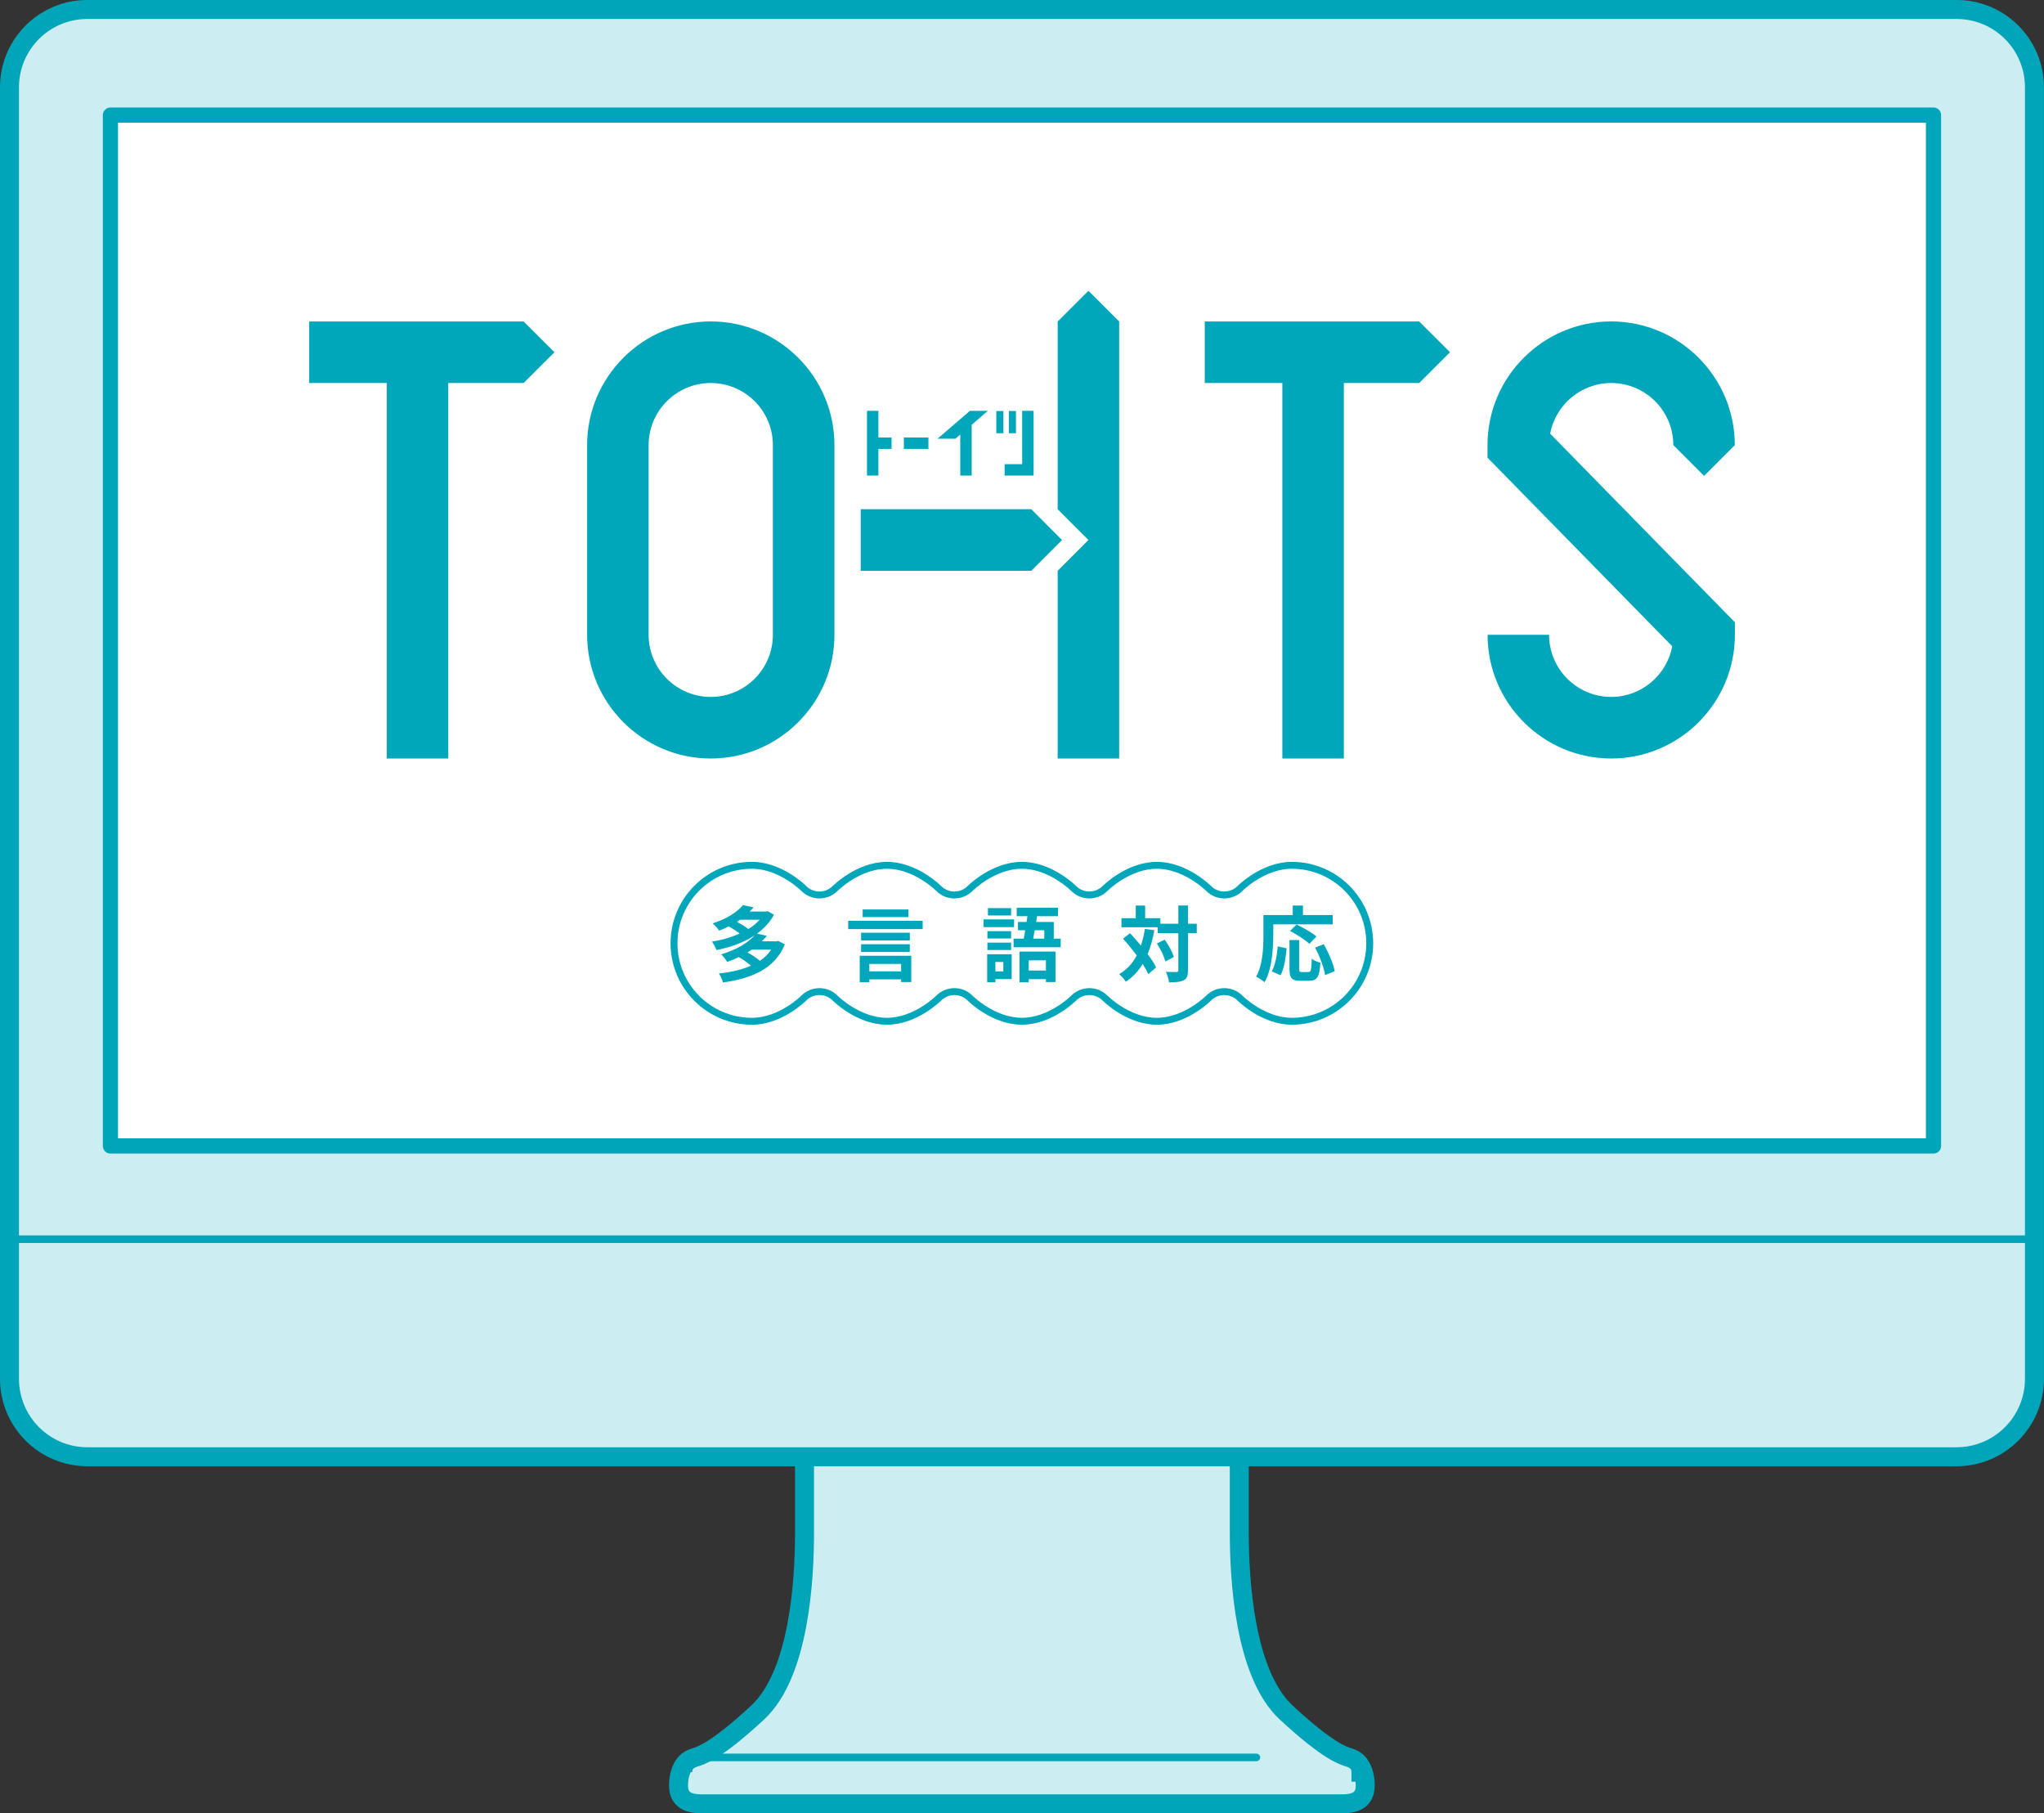<?xml version="1.0" encoding="UTF-8"?><svg id="_レイヤー_2" xmlns="http://www.w3.org/2000/svg" viewBox="0 0 340.34 301.87"><rect x="0" y="0" width="340.34" height="301.87" fill="#333333" stroke="none"/><defs><style>.cls-1,.cls-2,.cls-3,.cls-4{fill:none;}.cls-2{stroke:#00a6ba;stroke-width:1.15px;}.cls-2,.cls-4,.cls-5{stroke-miterlimit:10;}.cls-3,.cls-4{stroke-width:1.26px;}.cls-3,.cls-4,.cls-6,.cls-5{stroke:#00a5b9;}.cls-3,.cls-6{stroke-linecap:round;stroke-linejoin:round;}.cls-6{fill:#fff;stroke-width:2.53px;}.cls-7{fill:#00a6ba;}.cls-5{fill:#ccedf1;stroke-width:3.16px;}</style></defs><g id="_ヘッダー"><path class="cls-5" d="M226.62,295.02c0-.7-.19-1.34-.79-1.83-.3-.25-.69-.46-1.23-.63-.9-.28-3.35-.91-10.41-7.44-7.05-6.53-7.84-22.46-7.84-30.04v-12.62h-72.39v12.62c0,7.58-.78,23.51-7.84,30.04-7.05,6.53-9.51,7.16-10.41,7.44-.54.17-.93.38-1.23.63-.6.49-.79,1.13-.79,1.83,0-.7.19-1.34.79-1.83h-.01s-1.49,1.02-1.49,4.09,2.86,3.01,4.31,3.01h105.72c1.45,0,4.31.06,4.31-3.01s-1.49-4.09-1.49-4.09h-.01c.6.49.79,1.13.79,1.83Z"/><path class="cls-5" d="M1.58,206.29v23.24c0,7.17,5.81,12.98,12.98,12.98h311.21c7.17,0,12.98-5.81,12.98-12.98V14.53c0-7.15-5.8-12.95-12.95-12.95H14.53C7.38,1.58,1.58,7.38,1.58,14.53v191.77Z"/><line class="cls-4" x1="1.58" y1="206.29" x2="338.76" y2="206.29"/><line class="cls-3" x1="115.73" y1="292.56" x2="209.2" y2="292.56"/><polygon class="cls-1" points="293.81 19.16 18.39 19.16 18.39 190.77 88.36 190.77 321.94 190.77 321.94 19.16 293.81 19.16"/><polygon class="cls-6" points="293.81 19.16 18.39 19.16 18.39 190.77 88.36 190.77 321.94 190.77 321.94 19.16 293.81 19.16"/><path class="cls-7" d="M118.35,126.27c-11.35,0-20.59-9.24-20.59-20.59v-31.58c0-11.35,9.24-20.59,20.59-20.59s20.59,9.24,20.59,20.59v31.58c0,11.35-9.24,20.59-20.59,20.59ZM118.35,63.76c-5.71,0-10.35,4.64-10.35,10.34v31.58c0,5.7,4.64,10.34,10.35,10.34s10.34-4.64,10.34-10.34v-31.58c0-5.7-4.64-10.34-10.34-10.34Z"/><polygon class="cls-7" points="92.32 58.64 87.19 53.52 74.64 53.52 64.4 53.52 51.48 53.52 51.48 63.76 64.4 63.76 64.4 126.27 74.64 126.27 74.64 63.76 87.19 63.76 92.32 58.64"/><polygon class="cls-7" points="181.23 48.4 176.11 53.52 176.11 84.77 176.11 84.77 181.23 89.9 176.11 95.02 176.11 95.02 176.11 126.27 186.35 126.27 186.35 53.52 181.23 48.4"/><path class="cls-7" d="M268.27,63.76c5.71,0,10.35,4.64,10.35,10.34h0l5.12,5.12,5.12-5.12c0-11.35-9.24-20.59-20.59-20.59s-20.59,9.24-20.59,20.59v2.09l30.76,31.4c-.9,4.79-5.12,8.43-10.17,8.43-5.7,0-10.34-4.64-10.34-10.34h-10.24c0,11.35,9.24,20.59,20.59,20.59s20.59-9.24,20.59-20.59v-2.09l-30.76-31.4c.9-4.79,5.12-8.43,10.17-8.43Z"/><polygon class="cls-7" points="241.44 58.64 236.31 53.52 223.76 53.52 213.52 53.52 200.6 53.52 200.6 63.76 213.52 63.76 213.52 126.27 223.76 126.27 223.76 63.76 236.31 63.76 241.44 58.64"/><polygon class="cls-7" points="171.72 84.77 143.32 84.77 143.32 95.02 171.72 95.02 176.84 89.9 171.72 84.77"/><polygon class="cls-7" points="146.26 68.39 144.36 68.39 144.36 72.83 144.36 74.73 144.36 79.17 146.26 79.17 146.26 74.73 148.45 74.73 148.45 72.83 146.26 72.83 146.26 68.39"/><rect class="cls-7" x="150.5" y="72.83" width="4.09" height="1.9"/><polygon class="cls-7" points="170.2 68.39 170.2 77.27 167.28 77.27 167.28 79.17 170.2 79.17 171.37 79.17 172.1 79.17 172.1 68.39 170.2 68.39"/><rect class="cls-7" x="167.98" y="68.42" width="1.18" height="3.7"/><rect class="cls-7" x="165.89" y="68.42" width="1.18" height="3.7"/><polygon class="cls-7" points="161.5 68.39 156.11 73.03 159.1 73.03 159.89 72.35 159.89 79.17 161.79 79.17 161.79 70.72 164.49 68.39 161.5 68.39"/><path class="cls-7" d="M130.68,157.22c-1.66,4.07-5.59,5.69-10.29,6.33-.12-.45-.44-1.11-.69-1.49,1.97-.21,3.81-.62,5.34-1.3-.52-.47-1.33-1.03-2.01-1.44-.6.3-1.26.58-1.96.82-.19-.38-.66-.99-1-1.26,2.63-.79,4.49-1.97,5.59-3.17-1.84,1.21-4.08,2-6.36,2.45-.15-.41-.47-1.04-.75-1.4,1.6-.26,3.21-.71,4.62-1.36-.51-.38-1.21-.84-1.84-1.18-.49.26-1.01.49-1.58.71-.23-.37-.74-.93-1.1-1.21,2.43-.77,4.11-1.92,5.06-3.04l1.77.37c-.21.23-.42.47-.66.7h2.74l.27-.07,1.04.6c-.67,1.26-1.66,2.29-2.82,3.14l1.64.38c-.26.32-.55.62-.85.9h2.45l.27-.07,1.1.56ZM123.22,153.11c-.16.12-.33.23-.51.36.69.36,1.44.81,1.89,1.19.74-.45,1.37-.97,1.89-1.55h-3.27ZM125.19,158.08c-.23.16-.47.32-.73.47.74.41,1.56.95,2.06,1.4.77-.51,1.4-1.12,1.89-1.86h-3.22Z"/><path class="cls-7" d="M153.63,153.29v1.38h-12.4v-1.38h12.4ZM143.15,159.11h8.58v4.37h-1.69v-.44h-5.29v.48h-1.6v-4.41ZM151.49,156.56h-8.11v-1.29h8.11v1.29ZM143.38,157.19h8.11v1.29h-8.11v-1.29ZM151.26,152.67h-7.62v-1.27h7.62v1.27ZM144.75,160.47v1.23h5.29v-1.23h-5.29Z"/><path class="cls-7" d="M168.85,154.34h-5.08v-1.29h5.08v1.29ZM168.45,162.99h-2.71v.53h-1.37v-4.67h4.08v4.14ZM168.36,156.23h-3.95v-1.22h3.95v1.22ZM164.41,156.92h3.95v1.23h-3.95v-1.23ZM168.36,152.4h-3.86v-1.23h3.86v1.23ZM165.74,160.14v1.56h1.32v-1.56h-1.32ZM176.61,156.26v1.43h-7.84v-1.43h1.69c.08-.42.16-.9.25-1.4h-1.21v-1.38h1.43c.04-.33.1-.64.14-.96h-1.78v-1.4h6.87v1.4h-3.49l-.14.96h2.93v2.78h1.17ZM169.75,158.41h6v5.07h-1.6v-.48h-2.86v.53h-1.53v-5.12ZM171.29,159.87v1.7h2.86v-1.7h-2.86ZM172.28,154.86c-.08.49-.16.97-.25,1.4h1.85v-1.4h-1.6Z"/><path class="cls-7" d="M192.21,154.84c-.26,1.48-.63,2.81-1.12,3.99.6.79,1.1,1.56,1.41,2.22l-1.3,1.11c-.22-.49-.53-1.07-.93-1.69-.73,1.21-1.66,2.19-2.81,2.96-.19-.33-.75-.97-1.1-1.27,1.27-.74,2.22-1.79,2.92-3.11-.73-.97-1.53-1.95-2.29-2.78l1.17-.92c.59.63,1.21,1.33,1.81,2.06.29-.85.51-1.77.66-2.77l1.59.21ZM199.28,155.34h-1.47v6.17c0,.92-.16,1.4-.69,1.66-.52.29-1.33.36-2.47.36-.05-.48-.29-1.26-.52-1.75.77.04,1.51.03,1.74.03.25,0,.33-.07.33-.29v-6.17h-3.44v-.99h-6.03v-1.51h2.38v-2.1h1.56v2.1h2.54v.93h2.99v-3.04h1.6v3.04h1.47v1.56ZM193.93,156.43c.64.9,1.3,2.08,1.52,2.89l-1.41.73c-.21-.81-.79-2.06-1.41-2.99l1.3-.63Z"/><path class="cls-7" d="M212,155.78c0,2.21-.21,5.59-1.44,7.73-.3-.27-1.03-.74-1.41-.92,1.12-1.96,1.22-4.84,1.22-6.81v-3.45h4.88v-1.58h1.7v1.58h4.95v1.55h-9.89v1.9ZM211.76,161.7c.58-1.04.86-2.63,1-4.15l1.47.32c-.15,1.58-.4,3.38-1.01,4.48l-1.45-.64ZM217.87,161.82c.41,0,.49-.32.55-2.21.34.29,1.01.55,1.44.66-.15,2.34-.56,3-1.84,3h-1.52c-1.45,0-1.79-.48-1.79-2v-4.78h1.62v4.77c0,.49.05.56.44.56h1.11ZM218.02,157.12c-.66-.64-2.1-1.56-3.22-2.14l1.08-1.07c1.1.52,2.58,1.34,3.32,1.99l-1.18,1.22ZM220.42,157.19c.81,1.43,1.6,3.23,1.82,4.48l-1.6.66c-.18-1.22-.89-3.12-1.67-4.58l1.45-.56Z"/><path class="cls-2" d="M215.09,144.05c-4.8,0-8.62,3.85-8.62,3.85-1.44,1.45-3.79,1.45-5.23,0,0,0-3.82-3.85-8.62-3.85s-8.62,3.85-8.62,3.85c-1.44,1.45-3.79,1.45-5.23,0,0,0-3.82-3.85-8.62-3.85s-8.62,3.85-8.62,3.85c-1.44,1.45-3.79,1.45-5.23,0,0,0-3.82-3.85-8.62-3.85s-8.62,3.85-8.62,3.85c-1.44,1.45-3.79,1.45-5.23,0,0,0-3.82-3.85-8.62-3.85-7.17,0-12.98,5.81-12.98,12.98s5.81,12.98,12.98,12.98c4.8,0,8.62-3.85,8.62-3.85,1.44-1.45,3.79-1.45,5.23,0,0,0,3.82,3.85,8.62,3.85s8.62-3.85,8.62-3.85c1.44-1.45,3.79-1.45,5.23,0,0,0,3.82,3.85,8.62,3.85s8.62-3.85,8.62-3.85c1.44-1.45,3.79-1.45,5.23,0,0,0,3.82,3.85,8.62,3.85s8.62-3.85,8.62-3.85c1.44-1.45,3.79-1.45,5.23,0,0,0,3.82,3.85,8.62,3.85,7.17,0,12.98-5.81,12.98-12.98s-5.81-12.98-12.98-12.98Z"/></g></svg>